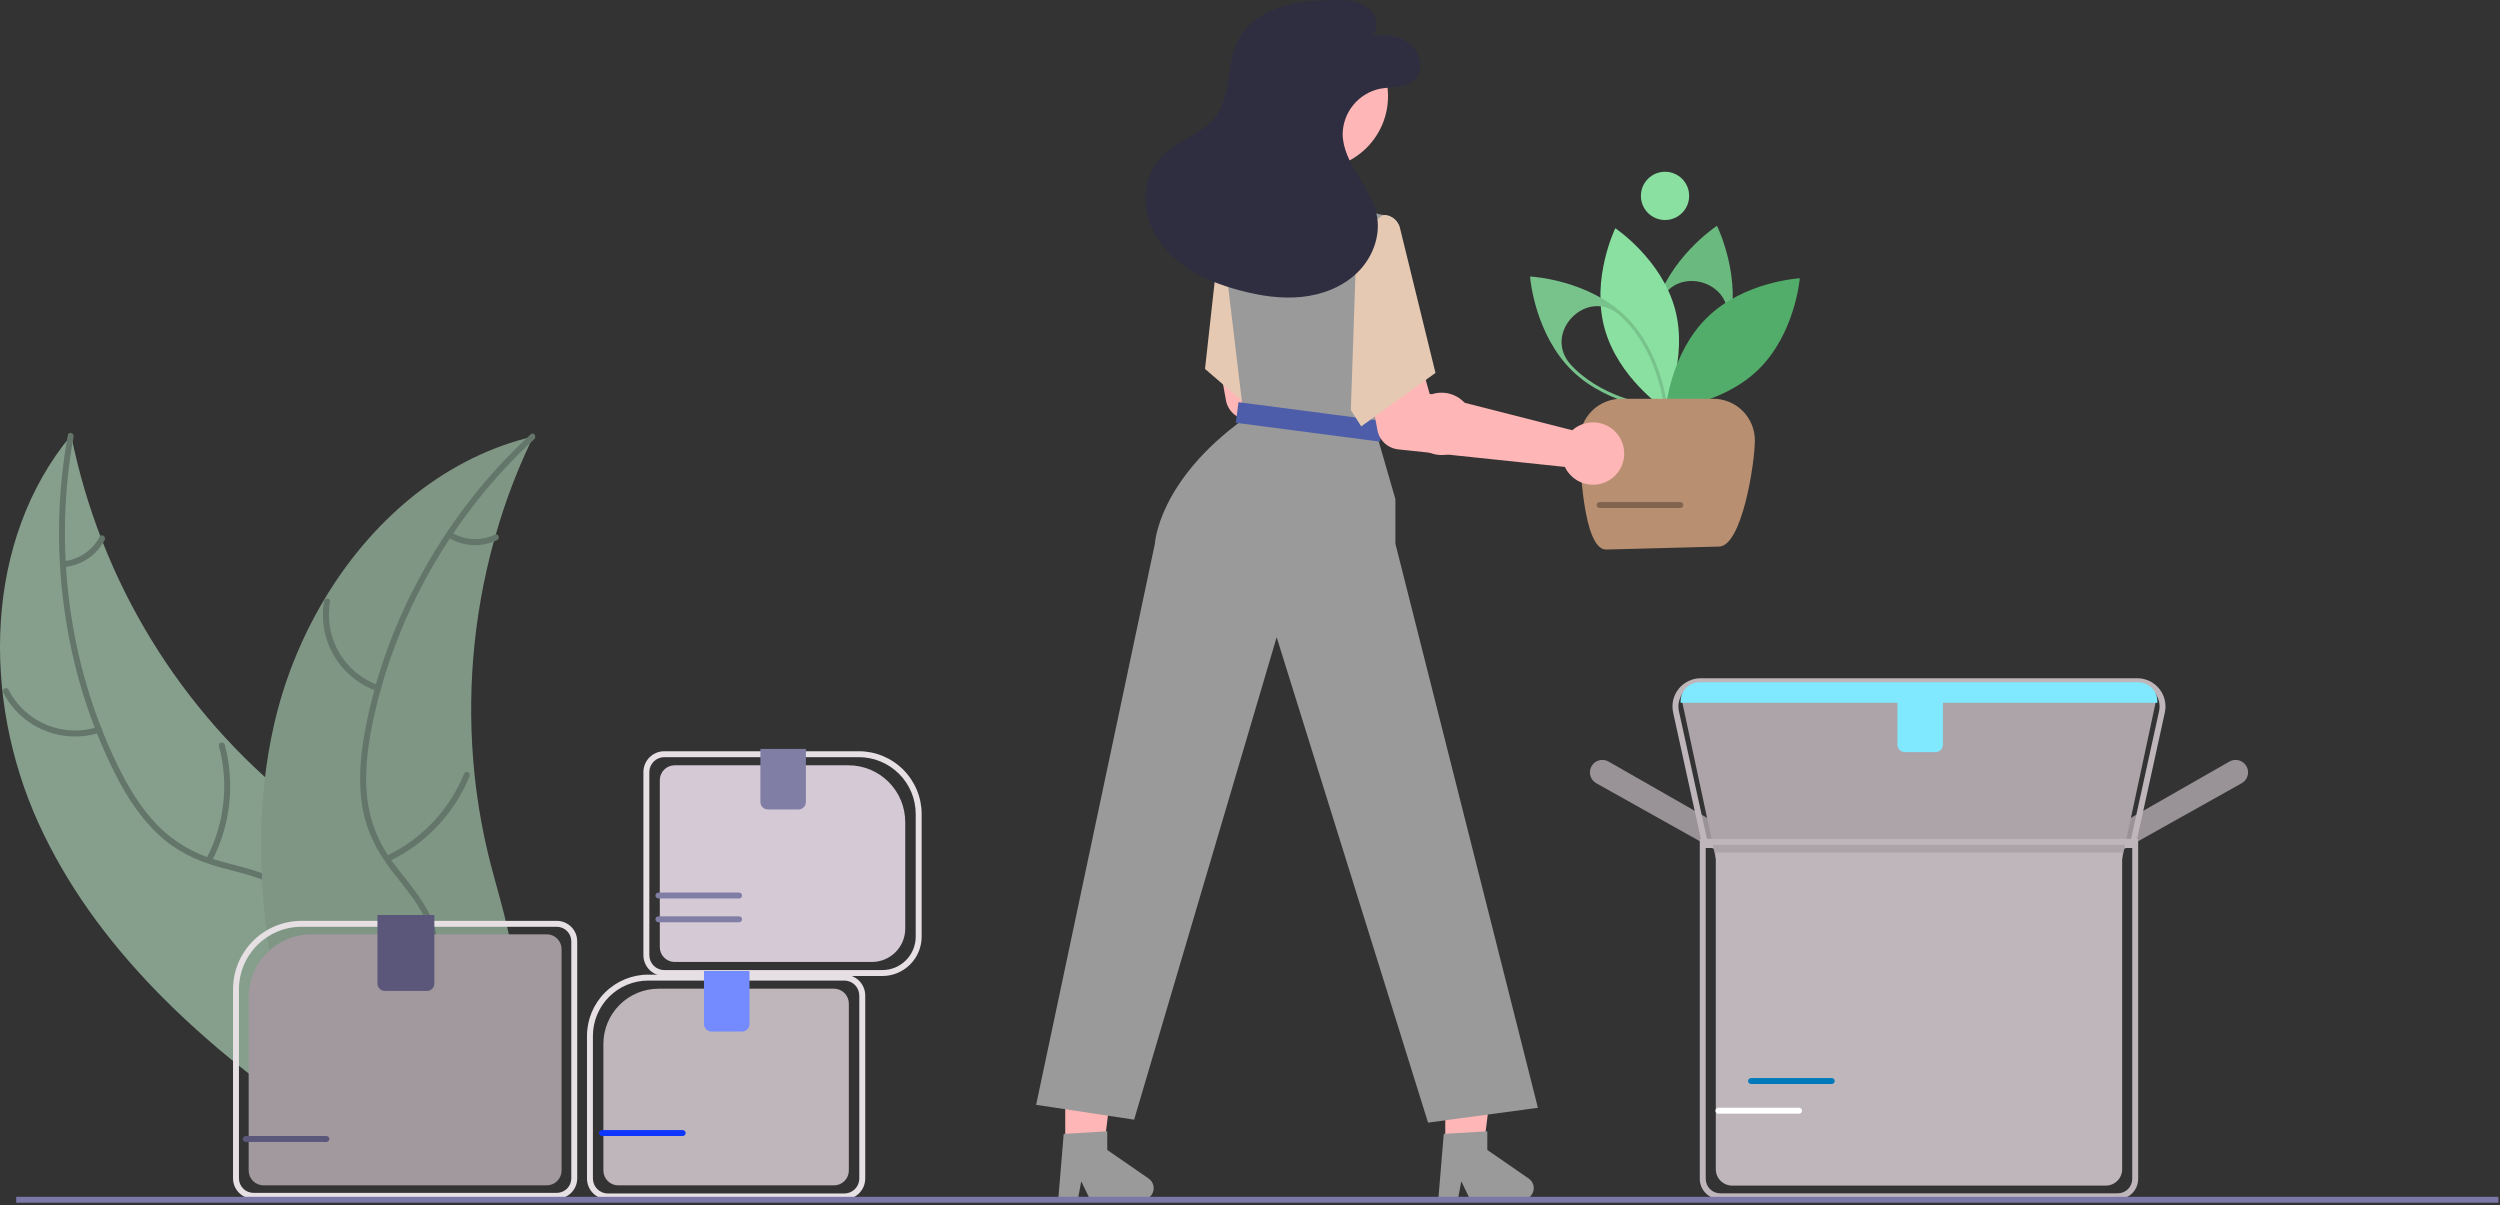 <svg width="842" height="406" viewBox="0 0 842 406" fill="none" xmlns="http://www.w3.org/2000/svg">
<rect x="0" y="0" width="842" height="406" fill="#333333" stroke="none"/>
<g clip-path="url(#clip0_1971_41092)">
<path d="M12.821 276.913C-6.115 235.028 -5.417 181.938 23.971 146.594C33.803 195.604 60.653 239.557 99.772 270.676C114.901 282.622 132.973 294.334 137.107 313.164C139.679 324.88 136.033 337.273 129.731 347.479C123.428 357.685 114.643 366.08 105.958 374.354L104.983 377.185C67.191 351.02 31.756 318.797 12.821 276.913Z" fill="#869F8D"/>
<path d="M24.787 147.103C18.024 184.137 23.048 223.572 39.487 257.502C43.041 264.837 47.284 271.969 52.966 277.869C58.548 283.578 65.557 287.687 73.265 289.77C80.412 291.857 87.965 293.164 94.481 296.952C101.349 300.945 105.611 307.644 107.271 315.327C109.303 324.727 107.836 334.296 106.076 343.605C104.121 353.94 101.928 364.644 104.76 375.033C105.103 376.292 103.13 376.751 102.787 375.494C97.86 357.418 107.439 339.59 106.1 321.417C105.475 312.937 102.291 304.594 95.02 299.681C88.662 295.384 80.875 294.03 73.62 291.979C66.001 289.826 59.16 286.538 53.338 281.082C47.383 275.502 42.851 268.521 39.125 261.308C30.798 244.89 25.104 227.264 22.252 209.077C18.882 188.339 19.085 167.176 22.851 146.506C23.084 145.226 25.019 145.833 24.787 147.103Z" fill="#64766A"/>
<path d="M33.562 246.755C27.428 248.721 20.794 248.443 14.846 245.969C8.898 243.496 4.022 238.988 1.091 233.252C0.501 232.089 2.281 231.119 2.871 232.283C5.591 237.63 10.132 241.828 15.676 244.12C21.22 246.412 27.4 246.647 33.102 244.782C34.341 244.379 34.795 246.354 33.562 246.755Z" fill="#64766A"/>
<path d="M69.503 289.188C75.633 277.533 77.145 263.996 73.738 251.276C73.399 250.016 75.372 249.557 75.71 250.815C79.232 264.059 77.63 278.143 71.224 290.257C70.613 291.412 68.895 290.336 69.503 289.188Z" fill="#64766A"/>
<path d="M21.489 188.998C24.021 188.732 26.447 187.841 28.55 186.405C30.653 184.97 32.366 183.034 33.536 180.773C34.132 179.611 35.849 180.688 35.257 181.842C33.952 184.335 32.058 186.47 29.738 188.061C27.418 189.652 24.744 190.651 21.949 190.971C21.688 191.023 21.417 190.974 21.191 190.833C20.965 190.693 20.801 190.472 20.733 190.215C20.673 189.953 20.719 189.678 20.86 189.451C21.002 189.223 21.228 189.06 21.489 188.998Z" fill="#64766A"/>
<path d="M179.603 147.004C179.251 147.74 178.899 148.476 178.556 149.226C173.877 159.143 170.012 169.424 166.999 179.967C166.753 180.778 166.516 181.604 166.294 182.421C159.305 207.898 157.106 234.452 159.81 260.732C160.896 271.188 162.776 281.547 165.433 291.718C169.104 305.765 174.201 320.703 173.051 334.729C172.947 336.194 172.753 337.65 172.469 339.091L108.514 378.154C108.325 378.17 108.143 378.201 107.952 378.217L105.47 379.894C105.296 379.379 105.127 378.841 104.954 378.326C104.852 378.028 104.764 377.721 104.662 377.422C104.598 377.221 104.535 377.018 104.467 376.84C104.445 376.773 104.425 376.706 104.412 376.653C104.343 376.475 104.298 376.302 104.238 376.138C103.285 373.134 102.351 370.118 101.437 367.091C101.428 367.076 101.428 367.076 101.433 367.053C94.524 343.964 89.482 320.097 88.223 296.222C88.186 295.504 88.138 294.772 88.13 294.035C87.622 283.271 87.995 272.483 89.245 261.779C89.948 255.92 90.947 250.101 92.239 244.343C95.605 229.472 101.289 215.223 109.083 202.118C124.624 175.997 148.346 155.136 177.379 147.561C178.122 147.368 178.851 147.183 179.603 147.004Z" fill="#7F9685"/>
<path d="M179.952 147.902C152.255 173.4 132.525 207.911 125.222 244.899C123.643 252.896 122.737 261.146 123.722 269.277C124.742 277.196 127.864 284.697 132.764 291.001C137.214 296.97 142.458 302.561 145.38 309.508C148.46 316.831 147.829 324.747 144.529 331.88C140.492 340.609 133.559 347.366 126.55 353.739C118.767 360.814 110.571 368.04 106.577 378.04C106.093 379.252 104.241 378.43 104.724 377.22C111.673 359.821 130.055 351.354 139.928 336.038C144.534 328.891 147.015 320.312 144.168 312.012C141.678 304.753 136.275 298.983 131.717 292.978C126.931 286.672 123.448 279.927 122.084 272.067C120.689 264.026 121.274 255.723 122.642 247.721C125.878 229.598 131.943 212.097 140.616 195.859C150.411 177.271 163.314 160.496 178.766 146.259C179.723 145.378 180.903 147.027 179.952 147.902Z" fill="#64766A"/>
<path d="M126.963 232.752C120.881 230.628 115.752 226.412 112.492 220.856C109.232 215.3 108.053 208.766 109.166 202.42C109.396 201.137 111.4 201.434 111.17 202.719C110.123 208.625 111.222 214.712 114.268 219.879C117.315 225.047 122.108 228.955 127.783 230.899C129.016 231.323 128.189 233.173 126.963 232.752Z" fill="#64766A"/>
<path d="M130.111 288.273C142.022 282.658 151.38 272.759 156.318 260.551C156.806 259.342 158.658 260.163 158.17 261.371C153.008 274.066 143.249 284.347 130.841 290.163C129.658 290.716 128.934 288.823 130.111 288.273Z" fill="#64766A"/>
<path d="M152.096 179.366C154.278 180.678 156.752 181.428 159.295 181.548C161.839 181.667 164.372 181.154 166.667 180.052C167.843 179.484 168.565 181.378 167.397 181.942C164.856 183.147 162.057 183.711 159.247 183.585C156.437 183.459 153.7 182.647 151.276 181.219C151.037 181.103 150.85 180.901 150.754 180.653C150.658 180.405 150.66 180.129 150.76 179.883C150.87 179.638 151.072 179.446 151.322 179.35C151.572 179.253 151.851 179.259 152.096 179.366Z" fill="#64766A"/>
<path d="M561.394 138.456L561.122 137.897C561.039 137.727 552.894 120.697 557.435 103.911C561.976 87.125 577.594 76.524 577.75 76.419L578.266 76.074L578.538 76.633C578.621 76.803 586.766 93.833 582.225 110.619C577.684 127.405 562.065 138.007 561.908 138.111L561.394 138.456ZM581.571 108.721C584.619 94.408 563.384 88.696 558.938 102.638C558.775 103.149 558.623 103.667 558.481 104.19C554.515 118.846 560.472 133.74 561.831 136.835C564.565 134.846 577.216 124.991 581.182 110.335C581.326 109.801 581.456 109.263 581.571 108.721Z" fill="#6ABA7F"/>
<path d="M540.387 110.478C544.928 127.265 560.487 137.661 560.487 137.661C560.487 137.661 568.679 120.841 564.138 104.054C559.597 87.267 544.038 76.871 544.038 76.871C544.038 76.871 535.846 93.691 540.387 110.478Z" fill="#89E0A0"/>
<path d="M561.639 138.222L561.019 138.188C560.83 138.178 541.991 137.017 529.528 124.888C517.065 112.759 515.399 93.955 515.383 93.766L515.332 93.148L515.952 93.182C516.141 93.192 534.98 94.353 547.442 106.482C559.904 118.611 561.572 137.415 561.587 137.604L561.639 138.222ZM530.284 124.113C541.166 134.713 557.072 136.74 560.439 137.059C560.03 133.702 557.57 117.859 546.687 107.259C546.298 106.881 545.903 106.513 545.501 106.156C534.572 96.425 519.213 112.157 529.125 122.921C529.501 123.329 529.887 123.727 530.284 124.113Z" fill="#78C28C"/>
<path d="M575.026 106.87C562.565 119 561.043 137.647 561.043 137.647C561.043 137.647 579.724 136.627 592.185 124.497C604.646 112.367 606.171 93.719 606.171 93.719C606.171 93.719 587.487 94.739 575.026 106.87Z" fill="#52AD6A"/>
<path d="M560.782 74.1C565.27 74.1 568.908 70.462 568.908 65.974C568.908 61.486 565.27 57.848 560.782 57.848C556.294 57.848 552.656 61.486 552.656 65.974C552.656 70.462 556.294 74.1 560.782 74.1Z" fill="#89E0A0"/>
<path d="M546.039 134.309H577.039C580.752 134.309 584.313 135.784 586.939 138.409C589.564 141.035 591.039 144.596 591.039 148.309C591.039 156.041 586.657 184.085 578.925 184.085L540.925 185.085C533.193 185.085 532.039 156.041 532.039 148.309C532.039 144.596 533.514 141.035 536.14 138.409C538.765 135.784 542.326 134.309 546.039 134.309Z" fill="#B89071"/>
<path d="M479.882 133.903C479.417 134.204 478.977 134.541 478.566 134.91L430.512 122.659L427.234 111.066L409.09 113.727L412.899 134.815C413.207 136.519 414.059 138.077 415.327 139.255C416.596 140.433 418.212 141.168 419.934 141.349L476.045 147.258C476.959 149.185 478.439 150.787 480.286 151.852C482.133 152.917 484.261 153.395 486.387 153.221C488.512 153.047 490.534 152.23 492.184 150.879C493.833 149.528 495.033 147.706 495.622 145.657C496.211 143.607 496.162 141.427 495.482 139.406C494.801 137.385 493.522 135.619 491.813 134.343C490.105 133.067 488.048 132.341 485.917 132.263C483.786 132.184 481.682 132.757 479.884 133.903H479.882Z" fill="#FFB6B6"/>
<path d="M405.848 124.252L418.228 134.932L435.548 149.862L443.198 110.722L443.998 106.652L444.628 103.422L427.078 72.852L412.448 73.692L411.448 73.752L411.428 73.972L411.198 76.022L408.198 103.002L408.128 103.652L405.848 124.252Z" fill="#E6C9B3"/>
<path d="M486.768 391.925H499.028L504.861 344.637H486.766L486.768 391.925Z" fill="#FFB6B6"/>
<path d="M358.768 392.925H371.028L376.861 345.637H358.766L358.768 392.925Z" fill="#FFB6B6"/>
<path d="M348.969 372.102L381.969 377.102L429.979 214.622L480.969 378.102L517.969 373.102L469.969 183.102V168.102L463.469 145.602L464.149 139.512L468.879 96.922L470.929 78.452L471.062 77.259C471.173 76.257 470.908 75.25 470.318 74.434C469.727 73.617 468.855 73.05 467.869 72.842L452.469 69.602H427.303L412.453 73.692L411.433 73.972L410.973 74.102L411.203 76.022L414.683 105.202L414.873 106.802L418.233 134.932L418.973 141.102C389.973 162.102 388.973 183.102 388.973 183.102L348.969 372.102Z" fill="#9A9A9A"/>
<path d="M442.924 56.95C456.489 56.95 467.485 45.954 467.485 32.389C467.485 18.825 456.489 7.828 442.924 7.828C429.36 7.828 418.363 18.825 418.363 32.389C418.363 45.954 429.36 56.95 442.924 56.95Z" fill="#FFB6B6"/>
<path d="M417.126 135.458L416.219 142.398L464.805 148.753L465.713 141.812L417.126 135.458Z" fill="#4D5DAA"/>
<path d="M530.882 143.903C530.417 144.204 529.977 144.541 529.566 144.91L481.512 132.659L478.234 121.066L460.09 123.727L463.899 144.815C464.207 146.519 465.059 148.077 466.327 149.255C467.596 150.433 469.212 151.168 470.934 151.349L527.045 157.258C527.959 159.185 529.439 160.787 531.286 161.852C533.133 162.917 535.261 163.395 537.387 163.221C539.512 163.047 541.534 162.23 543.184 160.879C544.833 159.528 546.033 157.706 546.622 155.657C547.211 153.607 547.162 151.427 546.482 149.406C545.801 147.385 544.522 145.619 542.813 144.343C541.105 143.067 539.048 142.341 536.917 142.263C534.786 142.184 532.682 142.757 530.884 143.903H530.882Z" fill="#FFB6B6"/>
<path d="M456.969 79.101L465.469 72.601C467.769 71.729 470.916 74.206 471.469 76.601L483.469 125.601L458.469 143.601L454.969 138.101L456.969 79.101Z" fill="#E6C9B3"/>
<path d="M461.745 12.056C466.338 11.492 471.379 11.89 474.959 14.822C478.539 17.755 479.695 23.851 476.305 27C473.305 29.79 468.612 29.134 464.592 29.927C461.129 30.703 458.027 32.618 455.781 35.366C453.536 38.114 452.278 41.536 452.208 45.084C452.268 55.258 462.032 62.962 463.786 72.984C464.986 79.823 462.098 87.022 457.111 91.853C452.124 96.686 445.268 99.296 438.36 100.003C431.452 100.71 424.467 99.63 417.754 97.856C411.013 96.073 404.376 93.544 398.72 89.468C393.064 85.391 388.427 79.641 386.611 72.909C384.795 66.177 386.099 58.459 390.779 53.289C396.138 47.37 405.053 45.336 409.689 38.834C414.889 31.546 412.962 21.168 417.168 13.267C419.976 7.991 425.293 4.394 430.96 2.498C436.627 0.601 442.679 0.227 448.652 0.044C451.792 -0.056 455.027 -0.084 457.952 1.06C460.877 2.205 463.452 4.813 463.6 7.951C463.748 11.089 461.745 12.056 461.745 12.056Z" fill="#2F2E41"/>
<path d="M187.521 403.758H85.37C83.543 403.756 81.792 403.029 80.501 401.737C79.209 400.445 78.482 398.694 78.481 396.867V333.18C78.487 327.071 80.917 321.215 85.236 316.896C89.555 312.577 95.412 310.147 101.52 310.141H187.521C189.348 310.143 191.099 310.869 192.391 312.161C193.682 313.452 194.409 315.204 194.411 317.03V396.867C194.409 398.694 193.683 400.445 192.391 401.737C191.1 403.029 189.348 403.756 187.521 403.758ZM101.52 312.141C95.942 312.147 90.594 314.366 86.65 318.31C82.706 322.254 80.487 327.602 80.481 333.18V396.867C80.482 398.164 80.997 399.407 81.914 400.323C82.831 401.24 84.074 401.756 85.37 401.758H187.521C188.818 401.756 190.061 401.24 190.978 400.323C191.894 399.407 192.41 398.164 192.411 396.867V317.03C192.41 315.734 191.894 314.491 190.977 313.574C190.061 312.658 188.818 312.142 187.521 312.141H101.52Z" fill="#E6DFE3"/>
<path d="M104.899 314.672C99.292 314.678 93.916 316.908 89.951 320.873C85.987 324.838 83.756 330.214 83.75 335.821V394.227C83.752 395.552 84.279 396.823 85.216 397.76C86.153 398.698 87.424 399.225 88.75 399.227H184.142C185.468 399.225 186.739 398.698 187.676 397.76C188.613 396.823 189.141 395.552 189.142 394.227V319.672C189.141 318.346 188.613 317.075 187.676 316.138C186.739 315.201 185.468 314.673 184.142 314.672H104.899Z" fill="#A1999D"/>
<path d="M143.795 333.749H129.629C128.966 333.748 128.331 333.485 127.862 333.016C127.393 332.547 127.13 331.912 127.129 331.249V308.172H146.295V331.249C146.294 331.912 146.031 332.547 145.562 333.016C145.093 333.485 144.458 333.748 143.795 333.749Z" fill="#5A577A"/>
<path d="M711.105 288.376L715.479 276.715L715.636 276.625L750.874 256.489C751.253 256.273 751.664 256.117 752.091 256.028C753.072 255.821 754.095 255.973 754.974 256.455C755.854 256.938 756.531 257.72 756.883 258.659C757.235 259.598 757.24 260.632 756.895 261.574C756.55 262.516 755.88 263.303 755.004 263.793L711.105 288.376Z" fill="#999296"/>
<path d="M581.521 288.376L537.627 263.795C536.751 263.305 536.081 262.518 535.736 261.575C535.391 260.633 535.395 259.599 535.748 258.66C536.1 257.72 536.778 256.938 537.657 256.455C538.536 255.973 539.56 255.821 540.541 256.028C540.969 256.117 541.379 256.273 541.758 256.49L577.153 276.715L581.521 288.376Z" fill="#999296"/>
<path d="M714.609 289.824H578.023L566.535 236.211H726.097L714.609 289.824Z" fill="#BFB6BB"/>
<path d="M719.106 285.603H573.524L563.51 239.98C563.205 238.592 563.216 237.152 563.541 235.768C563.866 234.384 564.497 233.091 565.388 231.983C566.279 230.875 567.407 229.981 568.689 229.367C569.971 228.753 571.375 228.434 572.797 228.434H719.834C721.256 228.434 722.66 228.753 723.942 229.367C725.224 229.981 726.352 230.875 727.243 231.983C728.134 233.091 728.765 234.384 729.09 235.768C729.415 237.153 729.425 238.592 729.12 239.98L719.106 285.603ZM575.133 283.603H717.498L727.167 239.551C727.408 238.454 727.4 237.318 727.143 236.225C726.887 235.132 726.388 234.11 725.685 233.236C724.981 232.361 724.09 231.655 723.078 231.17C722.065 230.685 720.957 230.433 719.834 230.434H572.797C571.674 230.434 570.566 230.685 569.553 231.17C568.54 231.655 567.65 232.361 566.946 233.236C566.242 234.111 565.744 235.133 565.487 236.226C565.231 237.319 565.222 238.455 565.463 239.552L575.133 283.603Z" fill="#BFB6BB"/>
<path opacity="0.1" d="M714.609 289.824H578.023L566.535 236.211H726.097L714.609 289.824Z" fill="#060506"/>
<path d="M713.285 403.908H579.345C577.528 403.906 575.787 403.184 574.502 401.899C573.217 400.614 572.494 398.872 572.492 397.056V282.531H720.138V397.056C720.136 398.872 719.413 400.614 718.128 401.899C716.843 403.184 715.102 403.906 713.285 403.908ZM574.492 284.531V397.056C574.494 398.342 575.006 399.576 575.915 400.485C576.825 401.395 578.059 401.907 579.345 401.908H713.285C714.571 401.907 715.805 401.395 716.715 400.485C717.624 399.576 718.136 398.342 718.138 397.056V284.531H574.492Z" fill="#BFB6BB"/>
<path d="M577.883 287.133V393.811C577.885 395.269 578.465 396.667 579.496 397.698C580.527 398.729 581.925 399.309 583.383 399.311H709.245C710.703 399.309 712.101 398.729 713.132 397.698C714.163 396.667 714.743 395.269 714.745 393.811V287.133H577.883Z" fill="#BFB6BB"/>
<path d="M726.597 236.713H566.035V236.213C566.037 234.509 566.715 232.875 567.92 231.67C569.125 230.465 570.759 229.787 572.463 229.785H720.169C721.873 229.787 723.507 230.465 724.712 231.67C725.917 232.875 726.595 234.509 726.597 236.213V236.713Z" fill="#80E8FF"/>
<path d="M221.805 332.992C216.878 332.998 212.153 334.958 208.669 338.442C205.185 341.926 203.224 346.65 203.219 351.578V394.231C203.22 395.557 203.748 396.828 204.685 397.765C205.622 398.703 206.893 399.23 208.219 399.231H280.886C282.211 399.23 283.482 398.703 284.42 397.765C285.357 396.828 285.884 395.557 285.886 394.231V337.992C285.884 336.667 285.357 335.396 284.42 334.458C283.482 333.521 282.211 332.994 280.886 332.992H221.805Z" fill="#BFB6BB"/>
<path d="M297.17 328.723H223.725C221.861 328.721 220.075 327.98 218.757 326.662C217.439 325.344 216.698 323.558 216.695 321.694V260.045C216.697 258.181 217.439 256.395 218.756 255.077C220.074 253.759 221.861 253.018 223.725 253.016H289.265C294.871 253.022 300.246 255.252 304.21 259.216C308.175 263.18 310.404 268.555 310.411 274.161V315.482C310.407 318.993 309.01 322.358 306.528 324.84C304.046 327.323 300.68 328.719 297.17 328.723ZM223.725 255.016C222.391 255.017 221.113 255.548 220.17 256.49C219.227 257.433 218.697 258.712 218.695 260.045V321.694C218.697 323.028 219.227 324.306 220.17 325.248C221.113 326.191 222.391 326.721 223.725 326.723H297.17C300.15 326.719 303.007 325.534 305.115 323.427C307.222 321.32 308.407 318.463 308.411 315.482V274.161C308.405 269.085 306.386 264.219 302.797 260.63C299.207 257.04 294.341 255.021 289.265 255.016L223.725 255.016Z" fill="#E6DFE3"/>
<path d="M284.381 403.965H204.725C202.861 403.963 201.075 403.222 199.757 401.904C198.439 400.587 197.698 398.8 197.695 396.937V348.874C197.701 343.408 199.875 338.168 203.74 334.303C207.605 330.438 212.845 328.264 218.311 328.258H284.381C286.245 328.26 288.032 329.001 289.349 330.319C290.667 331.637 291.409 333.423 291.411 335.287V396.937C291.408 398.8 290.667 400.587 289.349 401.904C288.031 403.222 286.245 403.963 284.381 403.965ZM218.311 330.258C213.376 330.264 208.644 332.227 205.154 335.717C201.664 339.207 199.701 343.938 199.695 348.874V396.937C199.697 398.27 200.227 399.548 201.17 400.491C202.113 401.433 203.391 401.963 204.725 401.965H284.381C285.715 401.963 286.993 401.433 287.936 400.491C288.879 399.548 289.409 398.27 289.411 396.937V335.287C289.409 333.954 288.879 332.675 287.936 331.733C286.993 330.79 285.715 330.259 284.381 330.258H218.311Z" fill="#E6DFE3"/>
<path d="M227.219 257.75C225.893 257.752 224.622 258.279 223.685 259.216C222.748 260.154 222.22 261.424 222.219 262.75V318.989C222.22 320.315 222.748 321.586 223.685 322.523C224.622 323.46 225.893 323.988 227.219 323.989H293.674C296.647 323.986 299.497 322.804 301.598 320.702C303.7 318.6 304.883 315.75 304.886 312.777V276.866C304.88 271.798 302.864 266.939 299.28 263.355C295.696 259.771 290.837 257.756 285.769 257.75H227.219Z" fill="#D5C9D5"/>
<path d="M268.924 272.626H258.602C257.939 272.625 257.303 272.362 256.835 271.893C256.366 271.424 256.102 270.789 256.102 270.126V252.25H271.424V270.126C271.423 270.789 271.16 271.424 270.691 271.893C270.222 272.362 269.587 272.625 268.924 272.626Z" fill="#817EA6"/>
<path d="M486.259 381.895L500.926 381.02V387.303L514.87 396.933C515.559 397.409 516.077 398.092 516.35 398.883C516.623 399.675 516.636 400.532 516.387 401.332C516.138 402.131 515.64 402.829 514.966 403.325C514.292 403.821 513.476 404.089 512.639 404.089H495.178L492.169 397.873L490.994 404.089H484.41L486.259 381.895Z" fill="#9A9A9A"/>
<path d="M358.259 381.895L372.926 381.02V387.303L386.87 396.933C387.559 397.409 388.077 398.092 388.35 398.883C388.623 399.675 388.636 400.532 388.387 401.332C388.138 402.131 387.64 402.829 386.966 403.325C386.292 403.821 385.476 404.089 384.639 404.089H367.178L364.169 397.873L362.994 404.089H356.41L358.259 381.895Z" fill="#9A9A9A"/>
<path d="M109.927 384.613H82.75C82.485 384.613 82.23 384.508 82.043 384.32C81.855 384.133 81.75 383.878 81.75 383.613C81.75 383.348 81.855 383.094 82.043 382.906C82.23 382.719 82.485 382.613 82.75 382.613H109.927C110.192 382.613 110.447 382.719 110.634 382.906C110.822 383.094 110.927 383.348 110.927 383.613C110.927 383.878 110.822 384.133 110.634 384.32C110.447 384.508 110.192 384.613 109.927 384.613Z" fill="#5A577A"/>
<path d="M229.927 382.613H202.75C202.485 382.613 202.23 382.508 202.043 382.32C201.855 382.133 201.75 381.878 201.75 381.613C201.75 381.348 201.855 381.094 202.043 380.906C202.23 380.719 202.485 380.613 202.75 380.613H229.927C230.192 380.613 230.447 380.719 230.634 380.906C230.822 381.094 230.927 381.348 230.927 381.613C230.927 381.878 230.822 382.133 230.634 382.32C230.447 382.508 230.192 382.613 229.927 382.613Z" fill="#0D36FF"/>
<path d="M605.927 375.086H578.75C578.485 375.086 578.23 374.981 578.043 374.793C577.855 374.605 577.75 374.351 577.75 374.086C577.75 373.821 577.855 373.566 578.043 373.379C578.23 373.191 578.485 373.086 578.75 373.086H605.927C606.192 373.086 606.447 373.191 606.634 373.379C606.822 373.566 606.927 373.821 606.927 374.086C606.927 374.351 606.822 374.605 606.634 374.793C606.447 374.981 606.192 375.086 605.927 375.086Z" fill="white"/>
<path d="M616.927 365.086H589.75C589.485 365.086 589.23 364.981 589.043 364.793C588.855 364.605 588.75 364.351 588.75 364.086C588.75 363.821 588.855 363.566 589.043 363.379C589.23 363.191 589.485 363.086 589.75 363.086H616.927C617.192 363.086 617.447 363.191 617.634 363.379C617.822 363.566 617.927 363.821 617.927 364.086C617.927 364.351 617.822 364.605 617.634 364.793C617.447 364.981 617.192 365.086 616.927 365.086Z" fill="#0079BA"/>
<path d="M565.927 171.086H538.75C538.485 171.086 538.23 170.981 538.043 170.793C537.855 170.606 537.75 170.351 537.75 170.086C537.75 169.821 537.855 169.566 538.043 169.379C538.23 169.191 538.485 169.086 538.75 169.086H565.927C566.192 169.086 566.447 169.191 566.634 169.379C566.822 169.566 566.927 169.821 566.927 170.086C566.927 170.351 566.822 170.606 566.634 170.793C566.447 170.981 566.192 171.086 565.927 171.086Z" fill="#80644E"/>
<path d="M248.927 310.613H221.75C221.485 310.613 221.23 310.508 221.043 310.32C220.855 310.133 220.75 309.878 220.75 309.613C220.75 309.348 220.855 309.094 221.043 308.906C221.23 308.719 221.485 308.613 221.75 308.613H248.927C249.192 308.613 249.447 308.719 249.634 308.906C249.822 309.094 249.927 309.348 249.927 309.613C249.927 309.878 249.822 310.133 249.634 310.32C249.447 310.508 249.192 310.613 248.927 310.613Z" fill="#817EA6"/>
<path d="M248.927 302.613H221.75C221.485 302.613 221.23 302.508 221.043 302.32C220.855 302.133 220.75 301.878 220.75 301.613C220.75 301.348 220.855 301.094 221.043 300.906C221.23 300.719 221.485 300.613 221.75 300.613H248.927C249.192 300.613 249.447 300.719 249.634 300.906C249.822 301.094 249.927 301.348 249.927 301.613C249.927 301.878 249.822 302.133 249.634 302.32C249.447 302.508 249.192 302.613 248.927 302.613Z" fill="#817EA6"/>
<path d="M651.877 253.313H641.555C640.892 253.313 640.256 253.049 639.788 252.58C639.319 252.112 639.055 251.476 639.055 250.813V232.938H654.377V250.813C654.376 251.476 654.113 252.112 653.644 252.58C653.175 253.049 652.54 253.313 651.877 253.313Z" fill="#80E8FF"/>
<path d="M841.457 403.086H5.457V405.086H841.457V403.086Z" fill="#7B77A6"/>
<path d="M249.924 347.411H239.602C238.939 347.41 238.303 347.147 237.835 346.678C237.366 346.209 237.102 345.574 237.102 344.911V327.035H252.424V344.911C252.423 345.574 252.16 346.209 251.691 346.678C251.222 347.147 250.587 347.41 249.924 347.411Z" fill="#738BFF"/>
</g>
<defs>
<clipPath id="clip0_1971_41092">
<rect width="841.457" height="405.087" fill="white"/>
</clipPath>
</defs>
</svg>
